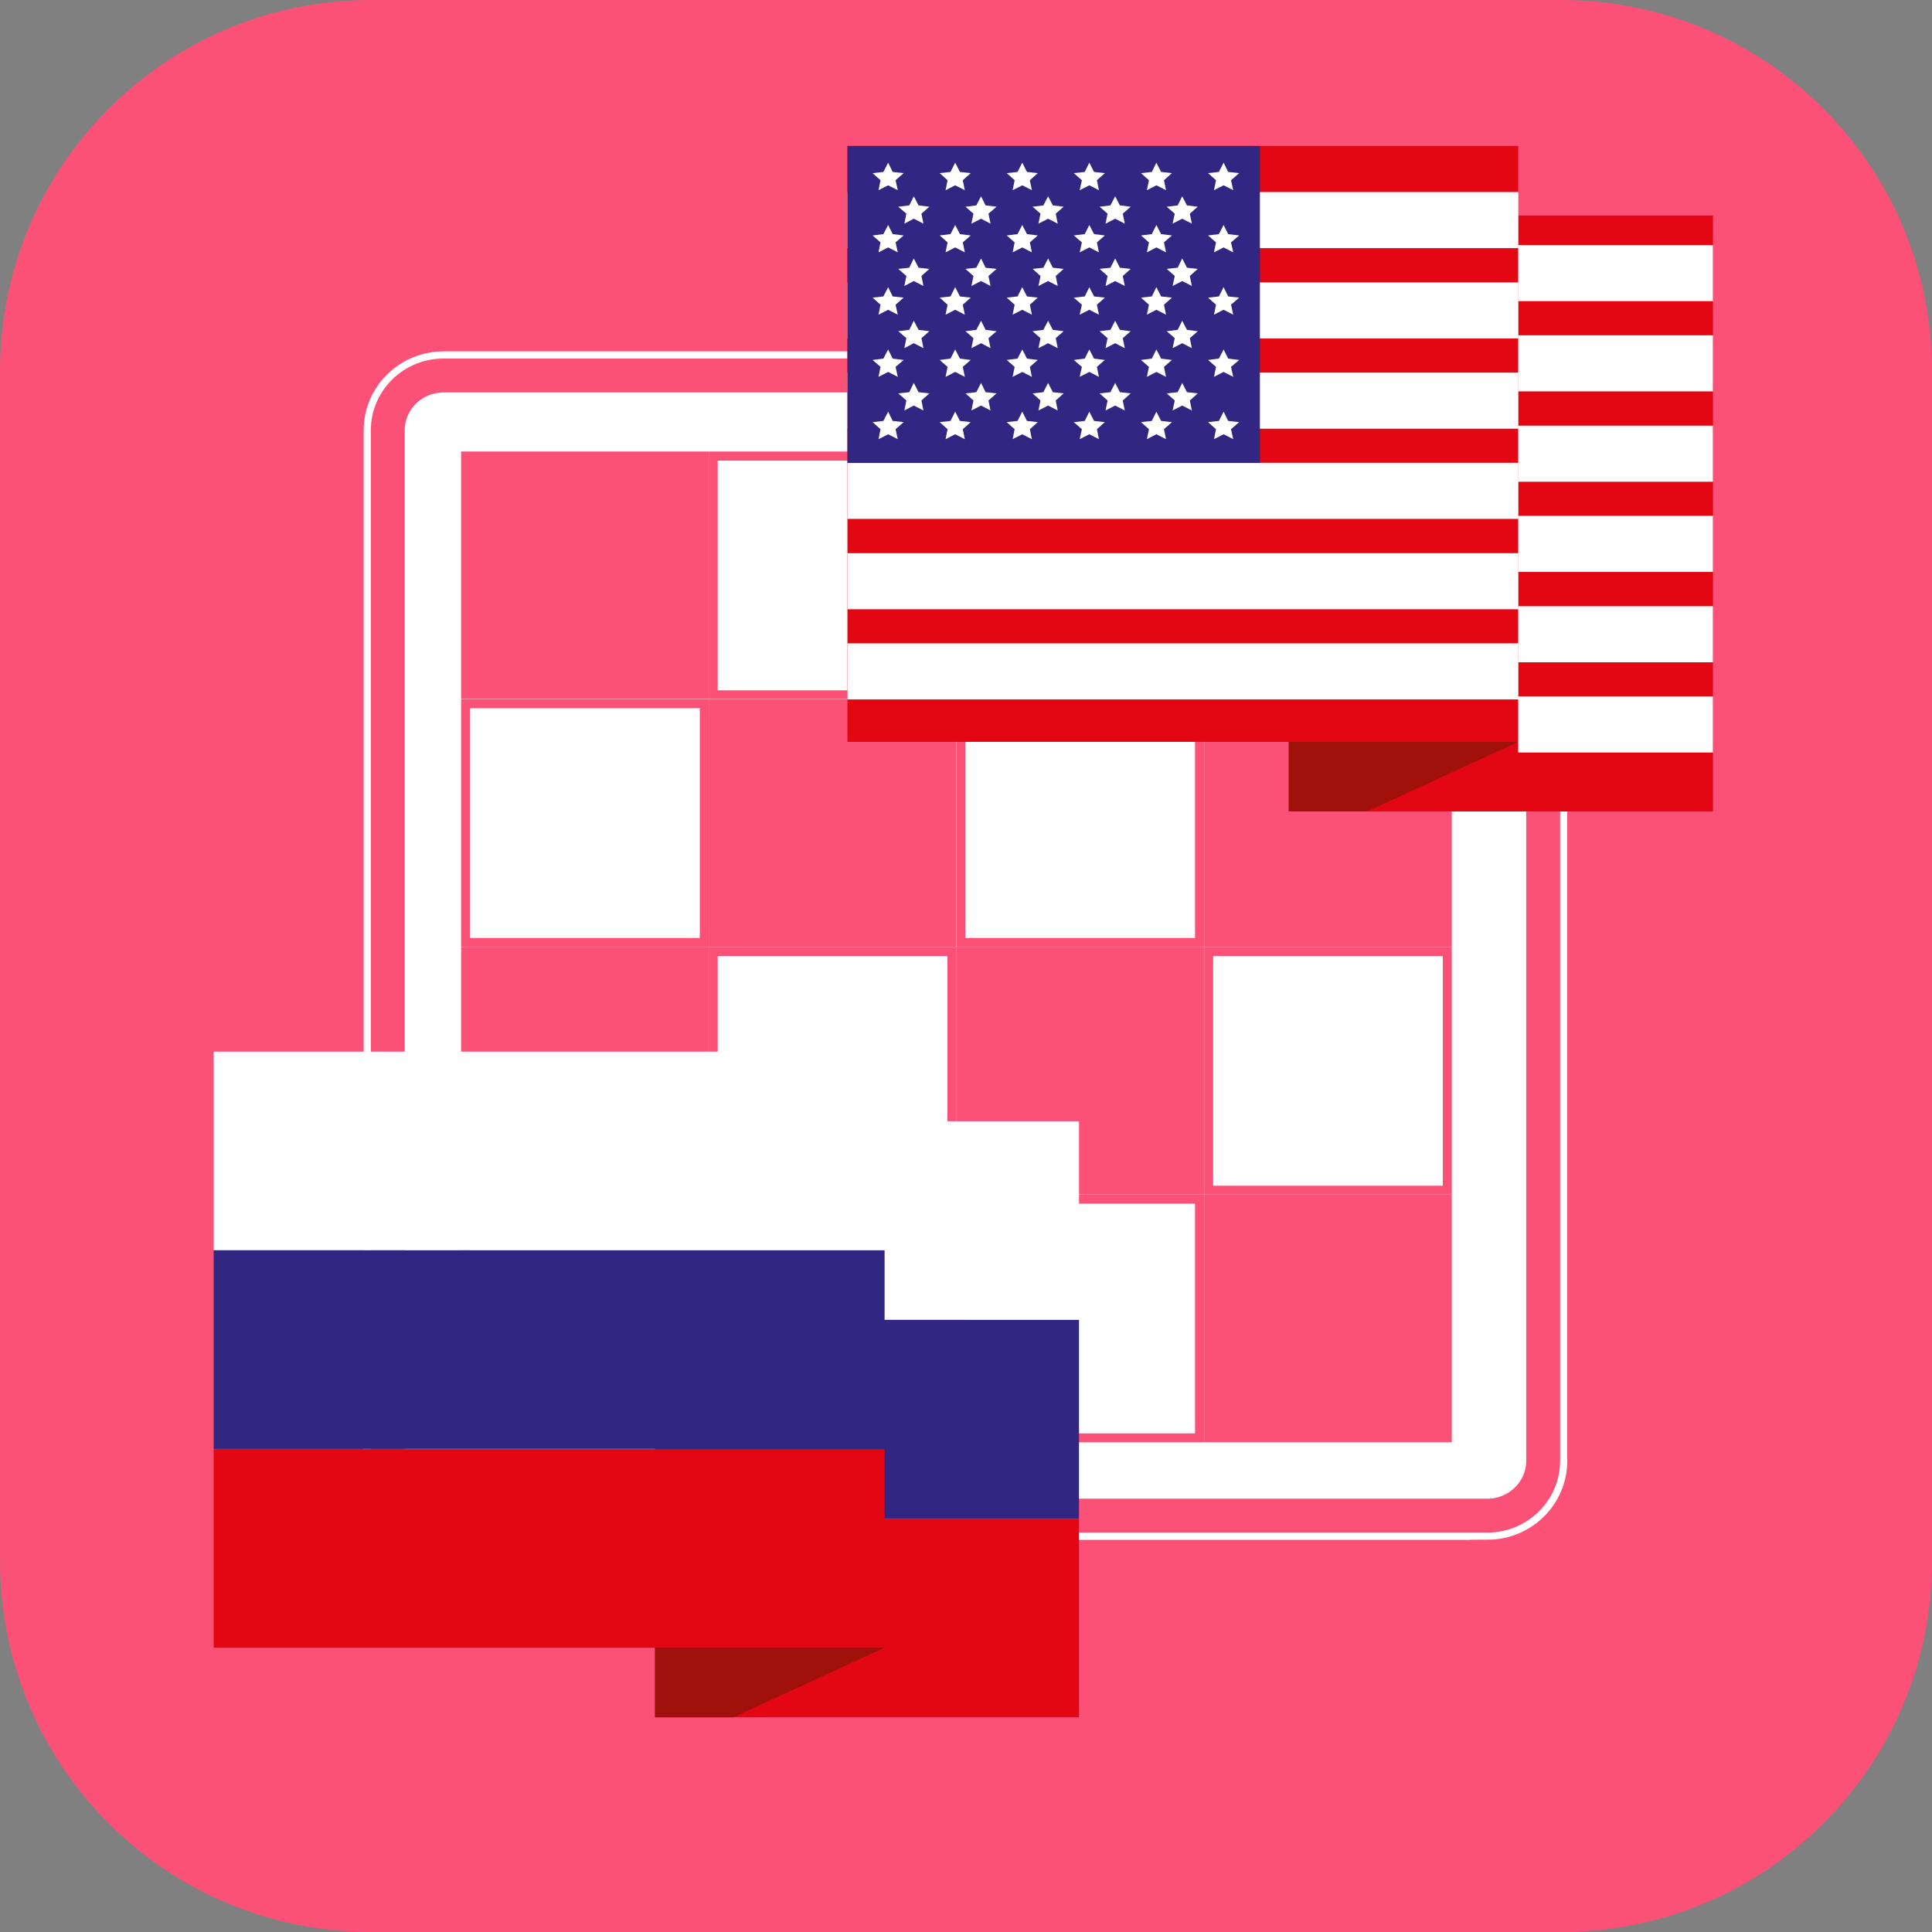 <?xml version="1.0" encoding="UTF-8"?> <svg xmlns="http://www.w3.org/2000/svg" width="57" height="57" viewBox="0 0 57 57" fill="none"><rect x="0" y="0" width="57" height="57" fill="#808080" stroke="none"/><g clip-path="url(#clip0_48_10713)"><path d="M46.056 0H10.944C4.9 0 0 4.9 0 10.944V46.056C0 52.1 4.9 57 10.944 57H46.056C52.1 57 57 52.1 57 46.056V10.944C57 4.9 52.1 0 46.056 0Z" fill="#FB5176"></path><path fill-rule="evenodd" clip-rule="evenodd" d="M41.72 10.475H13.085C11.845 10.475 10.833 11.472 10.833 12.698V43.106C10.833 44.332 11.84 45.329 13.085 45.329H43.883C45.124 45.329 46.135 44.332 46.135 43.106V12.693C46.135 11.467 45.129 10.47 43.883 10.47H41.72V10.475Z" fill="white" stroke="#FB5176" stroke-miterlimit="10"></path><path d="M43.883 45.932H13.086C11.511 45.932 10.23 44.661 10.23 43.106V12.693C10.23 11.133 11.511 9.867 13.086 9.867H43.883C45.458 9.867 46.739 11.138 46.739 12.693V43.101C46.739 44.661 45.458 45.927 43.883 45.927V45.932ZM13.086 11.078C12.179 11.078 11.441 11.801 11.441 12.693V43.101C11.441 43.993 12.179 44.716 13.086 44.716H43.883C44.79 44.716 45.528 43.989 45.528 43.101V12.693C45.528 11.801 44.79 11.078 43.883 11.078H13.086Z" fill="white" stroke="#FB5176" stroke-miterlimit="10"></path><path d="M20.91 13.321H13.604V20.626H20.91V13.321Z" fill="#FB5176"></path><path d="M28.216 13.321H20.91V20.626H28.216V13.321Z" fill="white"></path><path d="M27.952 13.59V20.367H21.174V13.59H27.952ZM28.216 13.321H20.91V20.626H28.216V13.321Z" fill="#FB5176"></path><path d="M35.522 13.321H28.216V20.626H35.522V13.321Z" fill="#FB5176"></path><path d="M42.832 13.321H35.526V20.626H42.832V13.321Z" fill="white"></path><path d="M42.568 13.59V20.367H35.791V13.59H42.568ZM42.832 13.321H35.526V20.626H42.832V13.321Z" fill="#FB5176"></path><path d="M20.91 20.631H13.604V27.937H20.91V20.631Z" fill="white"></path><path d="M20.646 20.895V27.673H13.869V20.895H20.646ZM20.91 20.631H13.604V27.937H20.91V20.631Z" fill="#FB5176"></path><path d="M28.216 20.631H20.91V27.937H28.216V20.631Z" fill="#FB5176"></path><path d="M35.522 20.631H28.216V27.937H35.522V20.631Z" fill="white"></path><path d="M35.257 20.895V27.673H28.48V20.895H35.257ZM35.526 20.631H28.221V27.937H35.526V20.631Z" fill="#FB5176"></path><path d="M42.832 20.631H35.526V27.937H42.832V20.631Z" fill="#FB5176"></path><path d="M20.91 27.937H13.604V35.243H20.91V27.937Z" fill="#FB5176"></path><path d="M28.216 27.937H20.91V35.243H28.216V27.937Z" fill="white"></path><path d="M27.952 28.206V34.983H21.174V28.206H27.952ZM28.216 27.937H20.91V35.243H28.216V27.937Z" fill="#FB5176"></path><path d="M35.522 27.937H28.216V35.243H35.522V27.937Z" fill="#FB5176"></path><path d="M42.832 27.937H35.526V35.243H42.832V27.937Z" fill="white"></path><path d="M42.568 28.206V34.983H35.791V28.206H42.568ZM42.832 27.937H35.526V35.243H42.832V27.937Z" fill="#FB5176"></path><path d="M20.91 35.248H13.604V42.553H20.91V35.248Z" fill="white"></path><path d="M20.646 35.512V42.289H13.869V35.512H20.646ZM20.91 35.248H13.604V42.553H20.91V35.248Z" fill="#FB5176"></path><path d="M28.216 35.248H20.91V42.553H28.216V35.248Z" fill="#FB5176"></path><path d="M35.522 35.248H28.216V42.553H35.522V35.248Z" fill="white"></path><path d="M35.257 35.512V42.289H28.48V35.512H35.257ZM35.526 35.248H28.221V42.553H35.526V35.248Z" fill="#FB5176"></path><path d="M42.832 35.248H35.526V42.553H42.832V35.248Z" fill="#FB5176"></path><path d="M31.834 33.08H19.325V38.94H31.834V33.08Z" fill="white"></path><path d="M31.834 44.806H19.325V50.666H31.834V44.806Z" fill="#E30613"></path><path d="M31.834 38.94H19.325V44.8H31.834V38.94Z" fill="#312783"></path><path d="M26.093 48.613L21.637 50.666H19.325V44.806L26.093 48.613Z" fill="#A1110B"></path><path d="M26.098 31.026H6.304V36.887H26.098V31.026Z" fill="white"></path><path d="M26.098 42.752H6.304V48.613H26.098V42.752Z" fill="#E30613"></path><path d="M26.098 36.887H6.304V42.747H26.098V36.887Z" fill="#312783"></path><path d="M38.023 6.359V12.219V18.08V23.94H50.537V18.08V12.219V6.359H38.023Z" fill="#E30613"></path><path d="M44.791 21.887L40.336 23.94H38.023V18.08L44.791 21.887Z" fill="#A1110B"></path><path d="M25.002 4.306V10.166V16.027V21.887H44.791V16.027V10.166V4.306H25.002Z" fill="#E30613"></path><path d="M44.796 5.666H25.002V7.321H44.796V5.666Z" fill="white"></path><path d="M44.796 8.332H25.002V9.987H44.796V8.332Z" fill="white"></path><path d="M44.796 10.993H25.002V12.648H44.796V10.993Z" fill="white"></path><path d="M44.796 13.654H25.002V15.309H44.796V13.654Z" fill="white"></path><path d="M44.796 16.32H25.002V17.975H44.796V16.32Z" fill="white"></path><path d="M44.796 18.981H25.002V20.636H44.796V18.981Z" fill="white"></path><path d="M50.537 7.231H44.791V8.885H50.537V7.231Z" fill="white"></path><path d="M50.537 9.892H44.791V11.547H50.537V9.892Z" fill="white"></path><path d="M50.537 12.558H44.791V14.213H50.537V12.558Z" fill="white"></path><path d="M50.537 15.219H44.791V16.874H50.537V15.219Z" fill="white"></path><path d="M50.537 17.885H44.791V19.54H50.537V17.885Z" fill="white"></path><path d="M50.537 20.546H44.791V22.201H50.537V20.546Z" fill="white"></path><path d="M37.171 4.306H25.002V13.659H37.171V4.306Z" fill="#312783"></path><path d="M36.1 12.145L36.235 12.419L36.559 12.454L36.319 12.663L36.384 12.957L36.1 12.812L35.816 12.957L35.876 12.663L35.642 12.454L35.961 12.419L36.1 12.145Z" fill="white"></path><path d="M34.117 12.145L34.256 12.419L34.575 12.454L34.341 12.663L34.401 12.957L34.117 12.812L33.837 12.957L33.897 12.663L33.663 12.454L33.982 12.419L34.117 12.145Z" fill="white"></path><path d="M32.138 12.145L32.278 12.419L32.597 12.454L32.362 12.663L32.422 12.957L32.138 12.812L31.854 12.957L31.919 12.663L31.68 12.454L32.004 12.419L32.138 12.145Z" fill="white"></path><path d="M30.16 12.145L30.299 12.419L30.618 12.454L30.384 12.663L30.444 12.957L30.16 12.812L29.876 12.957L29.935 12.663L29.701 12.454L30.02 12.419L30.16 12.145Z" fill="white"></path><path d="M28.181 12.145L28.321 12.419L28.64 12.454L28.405 12.663L28.465 12.957L28.181 12.812L27.897 12.957L27.957 12.663L27.723 12.454L28.042 12.419L28.181 12.145Z" fill="white"></path><path d="M26.203 12.145L26.337 12.419L26.661 12.454L26.422 12.663L26.487 12.957L26.203 12.812L25.919 12.957L25.978 12.663L25.744 12.454L26.063 12.419L26.203 12.145Z" fill="white"></path><path d="M34.879 11.297L35.019 11.571L35.338 11.606L35.104 11.816L35.163 12.11L34.879 11.965L34.595 12.11L34.66 11.816L34.421 11.606L34.745 11.571L34.879 11.297Z" fill="white"></path><path d="M32.901 11.297L33.04 11.571L33.359 11.606L33.125 11.816L33.185 12.11L32.901 11.965L32.617 12.11L32.677 11.816L32.442 11.606L32.761 11.571L32.901 11.297Z" fill="white"></path><path d="M30.922 11.297L31.062 11.571L31.381 11.606L31.147 11.816L31.206 12.11L30.922 11.965L30.638 12.11L30.698 11.816L30.464 11.606L30.783 11.571L30.922 11.297Z" fill="white"></path><path d="M28.944 11.297L29.078 11.571L29.402 11.606L29.163 11.816L29.223 12.11L28.944 11.965L28.66 12.11L28.72 11.816L28.485 11.606L28.804 11.571L28.944 11.297Z" fill="white"></path><path d="M26.96 11.297L27.1 11.571L27.419 11.606L27.185 11.816L27.244 12.11L26.96 11.965L26.681 12.11L26.741 11.816L26.502 11.606L26.826 11.571L26.96 11.297Z" fill="white"></path><path d="M36.1 10.31L36.235 10.58L36.559 10.62L36.319 10.824L36.384 11.118L36.1 10.973L35.816 11.118L35.876 10.824L35.642 10.62L35.961 10.58L36.1 10.31Z" fill="white"></path><path d="M34.117 10.31L34.256 10.58L34.575 10.62L34.341 10.824L34.401 11.118L34.117 10.973L33.837 11.118L33.897 10.824L33.663 10.62L33.982 10.58L34.117 10.31Z" fill="white"></path><path d="M32.138 10.31L32.278 10.58L32.597 10.62L32.362 10.824L32.422 11.118L32.138 10.973L31.854 11.118L31.919 10.824L31.68 10.62L32.004 10.58L32.138 10.31Z" fill="white"></path><path d="M30.16 10.31L30.299 10.58L30.618 10.62L30.384 10.824L30.444 11.118L30.16 10.973L29.876 11.118L29.935 10.824L29.701 10.62L30.02 10.58L30.16 10.31Z" fill="white"></path><path d="M28.181 10.31L28.321 10.58L28.64 10.62L28.405 10.824L28.465 11.118L28.181 10.973L27.897 11.118L27.957 10.824L27.723 10.62L28.042 10.58L28.181 10.31Z" fill="white"></path><path d="M26.203 10.31L26.337 10.58L26.661 10.62L26.422 10.824L26.487 11.118L26.203 10.973L25.919 11.118L25.978 10.824L25.744 10.62L26.063 10.58L26.203 10.31Z" fill="white"></path><path d="M34.879 9.463L35.019 9.732L35.338 9.772L35.104 9.977L35.163 10.271L34.879 10.126L34.595 10.271L34.66 9.977L34.421 9.772L34.745 9.732L34.879 9.463Z" fill="white"></path><path d="M32.901 9.463L33.04 9.732L33.359 9.772L33.125 9.977L33.185 10.271L32.901 10.126L32.617 10.271L32.677 9.977L32.442 9.772L32.761 9.732L32.901 9.463Z" fill="white"></path><path d="M30.922 9.463L31.062 9.732L31.381 9.772L31.147 9.977L31.206 10.271L30.922 10.126L30.638 10.271L30.698 9.977L30.464 9.772L30.783 9.732L30.922 9.463Z" fill="white"></path><path d="M28.944 9.463L29.078 9.732L29.402 9.772L29.163 9.977L29.223 10.271L28.944 10.126L28.66 10.271L28.72 9.977L28.485 9.772L28.804 9.732L28.944 9.463Z" fill="white"></path><path d="M26.96 9.463L27.1 9.732L27.419 9.772L27.185 9.977L27.244 10.271L26.96 10.126L26.681 10.271L26.741 9.977L26.502 9.772L26.826 9.732L26.96 9.463Z" fill="white"></path><path d="M36.1 8.472L36.235 8.746L36.559 8.781L36.319 8.99L36.384 9.284L36.1 9.139L35.816 9.284L35.876 8.99L35.642 8.781L35.961 8.746L36.1 8.472Z" fill="white"></path><path d="M34.117 8.472L34.256 8.746L34.575 8.781L34.341 8.99L34.401 9.284L34.117 9.139L33.837 9.284L33.897 8.99L33.663 8.781L33.982 8.746L34.117 8.472Z" fill="white"></path><path d="M32.138 8.472L32.278 8.746L32.597 8.781L32.362 8.99L32.422 9.284L32.138 9.139L31.854 9.284L31.919 8.99L31.68 8.781L32.004 8.746L32.138 8.472Z" fill="white"></path><path d="M30.16 8.472L30.299 8.746L30.618 8.781L30.384 8.99L30.444 9.284L30.16 9.139L29.876 9.284L29.935 8.99L29.701 8.781L30.02 8.746L30.16 8.472Z" fill="white"></path><path d="M28.181 8.472L28.321 8.746L28.64 8.781L28.405 8.99L28.465 9.284L28.181 9.139L27.897 9.284L27.957 8.99L27.723 8.781L28.042 8.746L28.181 8.472Z" fill="white"></path><path d="M26.203 8.472L26.337 8.746L26.661 8.781L26.422 8.99L26.487 9.284L26.203 9.139L25.919 9.284L25.978 8.99L25.744 8.781L26.063 8.746L26.203 8.472Z" fill="white"></path><path d="M34.879 7.625L35.019 7.899L35.338 7.933L35.104 8.143L35.163 8.437L34.879 8.292L34.595 8.437L34.66 8.143L34.421 7.933L34.745 7.899L34.879 7.625Z" fill="white"></path><path d="M32.901 7.625L33.04 7.899L33.359 7.933L33.125 8.143L33.185 8.437L32.901 8.292L32.617 8.437L32.677 8.143L32.442 7.933L32.761 7.899L32.901 7.625Z" fill="white"></path><path d="M30.922 7.625L31.062 7.899L31.381 7.933L31.147 8.143L31.206 8.437L30.922 8.292L30.638 8.437L30.698 8.143L30.464 7.933L30.783 7.899L30.922 7.625Z" fill="white"></path><path d="M28.944 7.625L29.078 7.899L29.402 7.933L29.163 8.143L29.223 8.437L28.944 8.292L28.66 8.437L28.72 8.143L28.485 7.933L28.804 7.899L28.944 7.625Z" fill="white"></path><path d="M26.96 7.625L27.1 7.899L27.419 7.933L27.185 8.143L27.244 8.437L26.96 8.292L26.681 8.437L26.741 8.143L26.502 7.933L26.826 7.899L26.96 7.625Z" fill="white"></path><path d="M36.1 6.638L36.235 6.907L36.559 6.947L36.319 7.151L36.384 7.445L36.1 7.3L35.816 7.445L35.876 7.151L35.642 6.947L35.961 6.907L36.1 6.638Z" fill="white"></path><path d="M34.117 6.638L34.256 6.907L34.575 6.947L34.341 7.151L34.401 7.445L34.117 7.3L33.837 7.445L33.897 7.151L33.663 6.947L33.982 6.907L34.117 6.638Z" fill="white"></path><path d="M32.138 6.638L32.278 6.907L32.597 6.947L32.362 7.151L32.422 7.445L32.138 7.3L31.854 7.445L31.919 7.151L31.68 6.947L32.004 6.907L32.138 6.638Z" fill="white"></path><path d="M30.16 6.638L30.299 6.907L30.618 6.947L30.384 7.151L30.444 7.445L30.16 7.3L29.876 7.445L29.935 7.151L29.701 6.947L30.02 6.907L30.16 6.638Z" fill="white"></path><path d="M28.181 6.638L28.321 6.907L28.64 6.947L28.405 7.151L28.465 7.445L28.181 7.3L27.897 7.445L27.957 7.151L27.723 6.947L28.042 6.907L28.181 6.638Z" fill="white"></path><path d="M26.203 6.638L26.337 6.907L26.661 6.947L26.422 7.151L26.487 7.445L26.203 7.3L25.919 7.445L25.978 7.151L25.744 6.947L26.063 6.907L26.203 6.638Z" fill="white"></path><path d="M34.879 5.791L35.019 6.06L35.338 6.099L35.104 6.304L35.163 6.598L34.879 6.453L34.595 6.598L34.66 6.304L34.421 6.099L34.745 6.06L34.879 5.791Z" fill="white"></path><path d="M32.901 5.791L33.04 6.06L33.359 6.099L33.125 6.304L33.185 6.598L32.901 6.453L32.617 6.598L32.677 6.304L32.442 6.099L32.761 6.06L32.901 5.791Z" fill="white"></path><path d="M30.922 5.791L31.062 6.06L31.381 6.099L31.147 6.304L31.206 6.598L30.922 6.453L30.638 6.598L30.698 6.304L30.464 6.099L30.783 6.06L30.922 5.791Z" fill="white"></path><path d="M28.944 5.791L29.078 6.06L29.402 6.099L29.163 6.304L29.223 6.598L28.944 6.453L28.66 6.598L28.72 6.304L28.485 6.099L28.804 6.06L28.944 5.791Z" fill="white"></path><path d="M26.96 5.791L27.1 6.06L27.419 6.099L27.185 6.304L27.244 6.598L26.96 6.453L26.681 6.598L26.741 6.304L26.502 6.099L26.826 6.06L26.96 5.791Z" fill="white"></path><path d="M36.1 4.799L36.235 5.073L36.559 5.108L36.319 5.317L36.384 5.611L36.1 5.467L35.816 5.611L35.876 5.317L35.642 5.108L35.961 5.073L36.1 4.799Z" fill="white"></path><path d="M34.117 4.799L34.256 5.073L34.575 5.108L34.341 5.317L34.401 5.611L34.117 5.467L33.837 5.611L33.897 5.317L33.663 5.108L33.982 5.073L34.117 4.799Z" fill="white"></path><path d="M32.138 4.799L32.278 5.073L32.597 5.108L32.362 5.317L32.422 5.611L32.138 5.467L31.854 5.611L31.919 5.317L31.68 5.108L32.004 5.073L32.138 4.799Z" fill="white"></path><path d="M30.16 4.799L30.299 5.073L30.618 5.108L30.384 5.317L30.444 5.611L30.16 5.467L29.876 5.611L29.935 5.317L29.701 5.108L30.02 5.073L30.16 4.799Z" fill="white"></path><path d="M28.181 4.799L28.321 5.073L28.64 5.108L28.405 5.317L28.465 5.611L28.181 5.467L27.897 5.611L27.957 5.317L27.723 5.108L28.042 5.073L28.181 4.799Z" fill="white"></path><path d="M26.203 4.799L26.337 5.073L26.661 5.108L26.422 5.317L26.487 5.611L26.203 5.467L25.919 5.611L25.978 5.317L25.744 5.108L26.063 5.073L26.203 4.799Z" fill="white"></path></g><defs><clipPath id="clip0_48_10713"><rect width="57" height="57" fill="white"></rect></clipPath></defs></svg> 